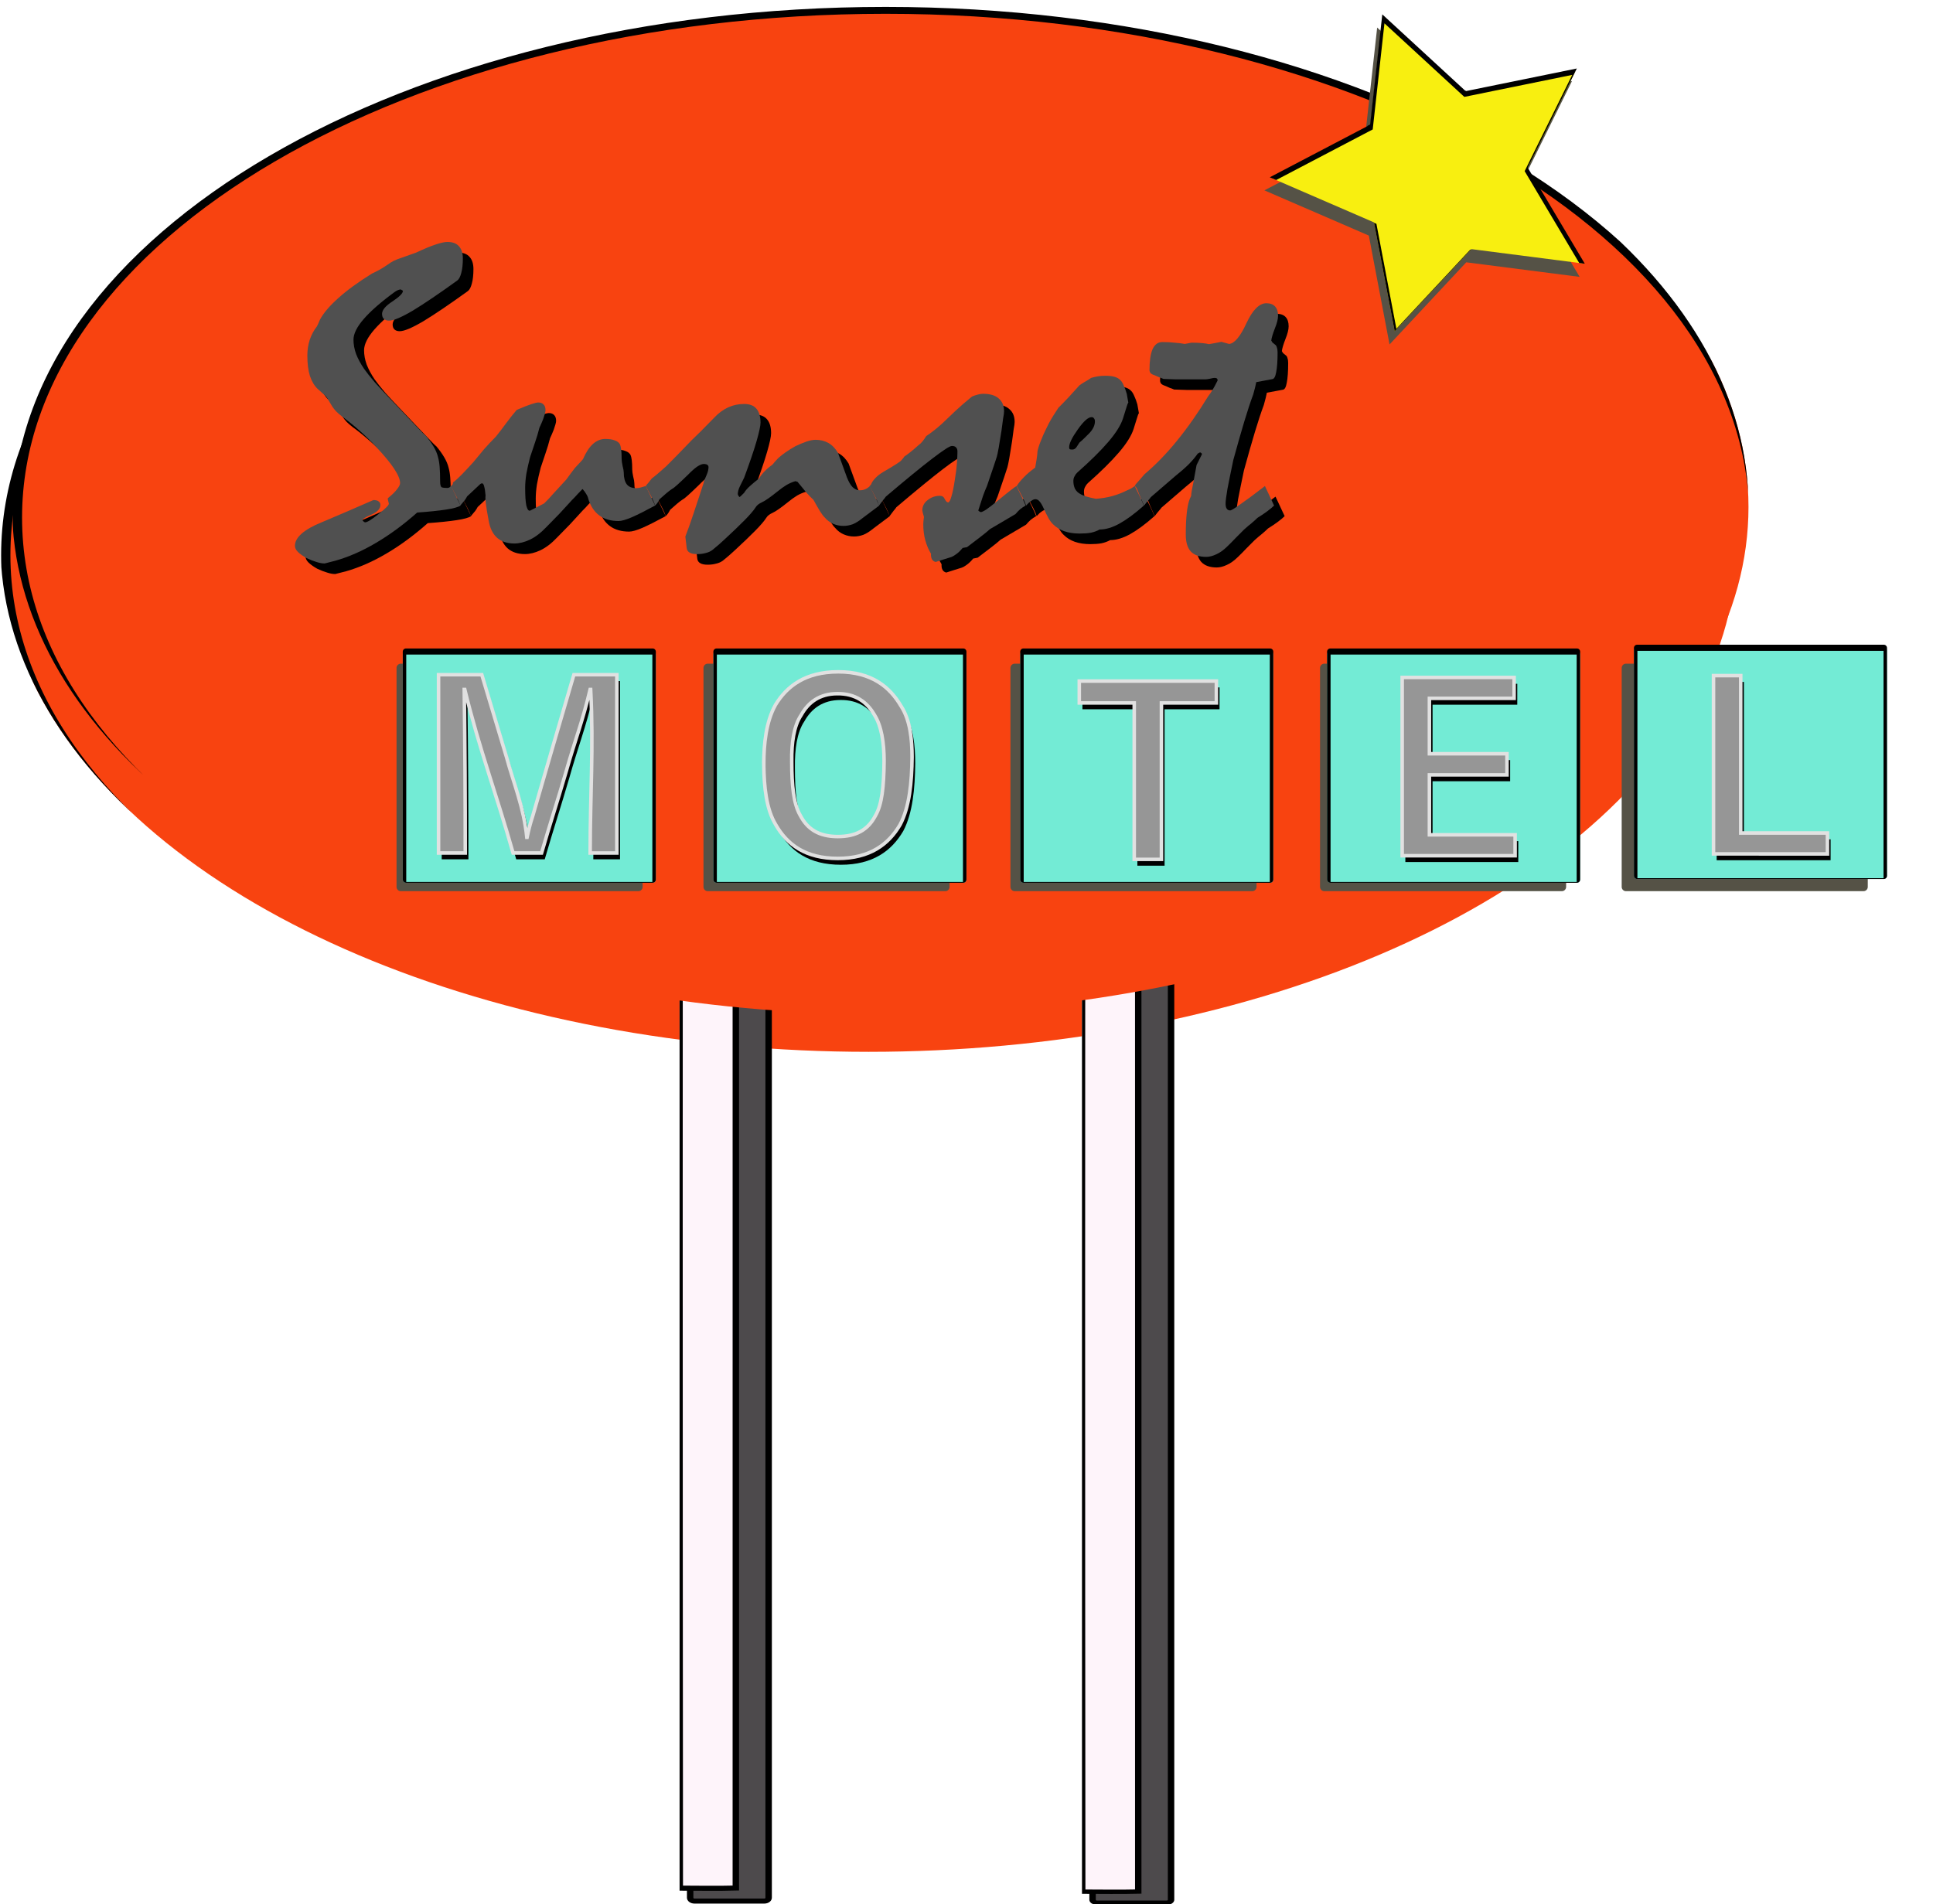 <?xml version="1.0" encoding="UTF-8" standalone="no"?>
<!-- Created with Inkscape (http://www.inkscape.org/) -->

<svg
   xmlns:dc="http://purl.org/dc/elements/1.1/"
   xmlns:cc="http://creativecommons.org/ns#"
   xmlns:rdf="http://www.w3.org/1999/02/22-rdf-syntax-ns#"
   xmlns:svg="http://www.w3.org/2000/svg"
   xmlns="http://www.w3.org/2000/svg"
   xmlns:sodipodi="http://sodipodi.sourceforge.net/DTD/sodipodi-0.dtd"
   xmlns:inkscape="http://www.inkscape.org/namespaces/inkscape"
   id="svg10467"
   sodipodi:docname="sunsetmotelsign.svg"
   viewBox="0 0 547.88 539.86"
   version="1.1"
   inkscape:version="0.92.2 5c3e80d, 2017-08-06">
  <defs
     id="defs10469">
    <filter
       id="filter7281"
       height="1.065"
       width="3.041"
       color-interpolation-filters="sRGB"
       y="-.032"
       x="-1.02"
       inkscape:collect="always">
      <feGaussianBlur
         id="feGaussianBlur7283"
         stdDeviation="12.996"
         inkscape:collect="always" />
    </filter>
    <clipPath
       id="clipPath7293"
       clipPathUnits="userSpaceOnUse">
      <rect
         id="rect7295"
         style="stroke:#000000;stroke-width:3.469;fill:#4d4a4c"
         ry="2.309"
         height="977.14"
         width="42.374"
         y="90.219"
         x="-435.84" />
    </clipPath>
    <filter
       id="filter7309"
       inkscape:collect="always"
       color-interpolation-filters="sRGB">
      <feGaussianBlur
         id="feGaussianBlur7311"
         stdDeviation="13.113"
         inkscape:collect="always" />
    </filter>
    <clipPath
       id="clipPath7313"
       clipPathUnits="userSpaceOnUse">
      <path
         id="path7315"
         sodipodi:rx="468.71078"
         sodipodi:ry="368.70569"
         style="stroke:#000000;stroke-width:5.015;fill:#f84310"
         sodipodi:type="arc"
         d="m400.02 50.982a468.71 368.71 0 1 1 -937.42 0 468.71 368.71 0 1 1 937.42 0z"
         transform="translate(-2.857 -7.7)"
         sodipodi:cy="50.98225"
         sodipodi:cx="-68.690376" />
    </clipPath>
    <filter
       id="filter7350"
       height="1.264"
       width="1.042"
       color-interpolation-filters="sRGB"
       y="-.132"
       x="-.021"
       inkscape:collect="always">
      <feGaussianBlur
         id="feGaussianBlur7352"
         stdDeviation="7.075"
         inkscape:collect="always" />
    </filter>
    <clipPath
       id="clipPath7413"
       clipPathUnits="userSpaceOnUse">
      <g
         id="g7415"
         transform="translate(-54.286 -304.29)">
        <g
           id="g7417"
           transform="translate(54.286 302.86)">
          <path
             id="path7419"
             d="m0.381 615.15h133.19c0.951 0 1.716 0.777 1.716 1.742v123.03c0 0.965-0.765 1.742-1.716 1.742h-133.19c-0.951 0-1.716-0.777-1.716-1.742v-123.03c0-0.965 0.765-1.742 1.716-1.742z"
             style="stroke:#000000;stroke-width:3.755;fill:#73ebd5"
             inkscape:connector-curvature="0" />
          <path
             id="path7421"
             style="stroke:#000000;stroke-width:3.755;fill:#73ebd5"
             inkscape:connector-curvature="0"
             d="m168.07 615.15h133.19c0.951 0 1.716 0.777 1.716 1.742v123.03c0 0.965-0.765 1.742-1.716 1.742h-133.19c-0.951 0-1.716-0.777-1.716-1.742v-123.03c0-0.965 0.765-1.742 1.716-1.742z" />
          <path
             id="path7423"
             d="m333.73 615.15h133.19c0.951 0 1.716 0.777 1.716 1.742v123.03c0 0.965-0.765 1.742-1.716 1.742h-133.19c-0.951 0-1.716-0.777-1.716-1.742v-123.03c0-0.965 0.765-1.742 1.716-1.742z"
             style="stroke:#000000;stroke-width:3.755;fill:#73ebd5"
             inkscape:connector-curvature="0" />
          <path
             id="path7425"
             style="stroke:#000000;stroke-width:3.755;fill:#73ebd5"
             inkscape:connector-curvature="0"
             d="m499.4 615.15h133.19c0.951 0 1.716 0.777 1.716 1.742v123.03c0 0.965-0.765 1.742-1.716 1.742h-133.19c-0.951 0-1.716-0.777-1.716-1.742v-123.03c0-0.965 0.765-1.742 1.716-1.742z" />
          <path
             id="path7427"
             d="m665.06 613.13h133.19c0.951 0 1.716 0.777 1.716 1.742v123.03c0 0.965-0.765 1.742-1.716 1.742h-133.19c-0.951 0-1.716-0.777-1.716-1.742v-123.03c0-0.965 0.765-1.742 1.716-1.742z"
             style="stroke:#000000;stroke-width:3.755;fill:#73ebd5"
             inkscape:connector-curvature="0" />
        </g>
      </g>
    </clipPath>
    <filter
       id="filter7483"
       inkscape:collect="always"
       color-interpolation-filters="sRGB">
      <feGaussianBlur
         id="feGaussianBlur7485"
         stdDeviation="4.984"
         inkscape:collect="always" />
    </filter>
    <filter
       id="filter7491"
       inkscape:collect="always"
       color-interpolation-filters="sRGB">
      <feGaussianBlur
         id="feGaussianBlur7493"
         stdDeviation="3.807"
         inkscape:collect="always" />
    </filter>
    <clipPath
       id="clipPath7501"
       clipPathUnits="userSpaceOnUse">
      <path
         id="path7503"
         sodipodi:r2="78.252602"
         style="stroke:#000000;stroke-width:5.015;fill:#f8ef10"
         sodipodi:type="star"
         d="m-101.43-170.65-103.02-13.687-69.681 77.11-18.819-102.21-94.868-42.442 91.394-49.483 11.049-103.34 75.304 71.629 101.7-21.426-44.853 93.753z"
         sodipodi:r1="156.5052"
         inkscape:transform-center-x="6.4718781"
         inkscape:transform-center-y="0.84290166"
         transform="translate(0 -3.096)"
         sodipodi:arg2="1.2188528"
         sodipodi:arg1="0.59053424"
         inkscape:randomized="0"
         sodipodi:cy="-257.79434"
         sodipodi:cx="-231.42857"
         inkscape:rounded="0"
         inkscape:flatsided="false"
         sodipodi:sides="5" />
    </clipPath>
    <filter
       id="filter7505"
       inkscape:collect="always"
       color-interpolation-filters="sRGB">
      <feGaussianBlur
         id="feGaussianBlur7507"
         stdDeviation="4.442"
         inkscape:collect="always" />
    </filter>
  </defs>
  <sodipodi:namedview
     id="base"
     bordercolor="#666666"
     inkscape:pageshadow="2"
     inkscape:window-y="0"
     fit-margin-left="0"
     pagecolor="#ffffff"
     inkscape:window-height="856"
     inkscape:window-maximized="1"
     inkscape:zoom="0.26"
     inkscape:window-x="4"
     showgrid="false"
     borderopacity="1.0"
     inkscape:current-layer="g4786"
     inkscape:cx="486.69231"
     inkscape:cy="367.6574"
     fit-margin-top="0"
     fit-margin-right="0"
     fit-margin-bottom="0"
     inkscape:window-width="1436"
     inkscape:pageopacity="0.0"
     inkscape:document-units="px"
     inkscape:snap-global="false" />
  <g
     id="layer1"
     inkscape:label="Layer 1"
     inkscape:groupmode="layer"
     transform="translate(316.67 -747.71)">
    <g
       id="g4786">
      <g
         id="g4836">
        <path
           id="path7566"
           d="m400.02 50.982c0 203.63-209.85 368.71-468.71 368.71s-468.71-165.08-468.71-368.71 209.85-368.71 468.71-368.71 468.71 165.08 468.71 368.71z"
           style="filter:url(#filter7309);stroke:#000000;stroke-width:5.015;fill:#f84310"
           transform="matrix(.525 0 0 .39 -32.9 885.22)"
           clip-path="url(#clipPath7313)" />
        <g
           id="g7297"
           transform="matrix(.525 0 0 .411 61.261 847.96)">
          <path
             id="rect7287"
             style="stroke:#000000;stroke-width:3.469;fill:#4d4a4c"
             d="m-344.96 90.219h37.757c1.279 0 2.309 1.03 2.309 2.309v972.53c0 1.279-1.03 2.309-2.309 2.309h-37.757c-1.279 0-2.309-1.03-2.309-2.309v-972.53c0-1.279 1.03-2.309 2.309-2.309z" />
          <path
             id="rect7264"
             style="filter:url(#filter7281);stroke:#000000;stroke-width:3.469;fill:#fef4fa"
             d="m-433.91 95.656c-3.789 1.562-1.234 7.412-1.782 10.594-0.241 318.35-0.242 636.71-0.03 955.06 10.083 0.01 20.17 0.311 30.25-0.062-0.035-321.67 0.084-643.33-0.094-965-9.429-0.361-19.043 0.562-28.344-0.594z"
             clip-path="url(#clipPath7293)"
             inkscape:connector-curvature="0"
             transform="translate(82.857 -2.857)" />
        </g>
        <g
           id="g7301"
           transform="matrix(.525 0 0 .351 175.32 912.46)">
          <path
             id="rect7303"
             style="stroke:#000000;stroke-width:3.469;fill:#4d4a4c"
             d="m-344.96 90.219h37.757c1.279 0 2.309 1.03 2.309 2.309v972.53c0 1.279-1.03 2.309-2.309 2.309h-37.757c-1.279 0-2.309-1.03-2.309-2.309v-972.53c0-1.279 1.03-2.309 2.309-2.309z" />
          <path
             id="path7305"
             style="filter:url(#filter7281);stroke:#000000;stroke-width:3.469;fill:#fef4fa"
             d="m-433.91 95.656c-3.789 1.562-1.234 7.412-1.782 10.594-0.241 318.35-0.242 636.71-0.03 955.06 10.083 0.01 20.17 0.311 30.25-0.062-0.035-321.67 0.084-643.33-0.094-965-9.429-0.361-19.043 0.562-28.344-0.594z"
             clip-path="url(#clipPath7293)"
             inkscape:connector-curvature="0"
             transform="translate(82.857 -2.857)" />
        </g>
        <path
           id="path7238"
           d="m400.02 50.982c0 203.63-209.85 368.71-468.71 368.71s-468.71-165.08-468.71-368.71 209.85-368.71 468.71-368.71 468.71 165.08 468.71 368.71z"
           style="filter:url(#filter7309);stroke:#000000;stroke-width:5.015;fill:#f84310"
           transform="matrix(.525 0 0 .39 -29.599 874.56)"
           clip-path="url(#clipPath7313)" />
        <path
           id="path7317"
           style="fill:#555246;filter:url(#filter7505)"
           d="m -101.43,-170.65 -103.02,-13.687 -69.681,77.11 -18.819,-102.21 -94.868,-42.442 91.394,-49.483 11.049,-103.34 75.304,71.629 101.7,-21.426 -44.853,93.753 z"
           inkscape:transform-center-x="7.8455659"
           inkscape:transform-center-y="1.0495961"
           transform="matrix(0.312,0,0,0.302,162.705,877.741)"
           inkscape:connector-curvature="0" />
        <path
           id="path7260"
           style="fill:#f8ef10;stroke:#000000;stroke-width:5.015;filter:url(#filter7491)"
           d="m -101.43,-170.65 -103.02,-13.687 -69.681,77.11 -18.819,-102.21 -94.868,-42.442 91.394,-49.483 11.049,-103.34 75.304,71.629 101.7,-21.426 -44.853,93.753 z"
           clip-path="url(#clipPath7501)"
           inkscape:transform-center-x="7.845561"
           inkscape:transform-center-y="1.0495993"
           transform="matrix(0.312,0,0,0.302,164.159,874.939)"
           inkscape:connector-curvature="0" />
        <g
           id="g7568"
           transform="matrix(0.525,0,0,0.525,-202.86,609.34)">
          <g
             id="g7456"
             style="fill:#555246;filter:url(#filter7483)"
             transform="translate(-4,6)">
            <path
               id="rect7445"
               d="m -280.55,86.491 h 128.24 c 1.279,0 2.309,1.03 2.309,2.309 v 118.24 c 0,1.279 -1.03,2.309 -2.309,2.309 h -128.24 c -1.279,0 -2.309,-1.03 -2.309,-2.309 v -118.24 c 0,-1.279 1.03,-2.309 2.309,-2.309 z"
               style="fill:#555246"
               inkscape:connector-curvature="0"
               transform="translate(284.16,529.44)" />
            <path
               id="path7448"
               style="fill:#555246"
               inkscape:connector-curvature="0"
               d="m 169.32,615.93 h 128.24 c 1.279,0 2.309,1.03 2.309,2.309 v 118.24 c 0,1.279 -1.03,2.309 -2.309,2.309 H 169.32 c -1.279,0 -2.309,-1.03 -2.309,-2.309 v -118.24 c 0,-1.279 1.03,-2.309 2.309,-2.309 z" />
            <path
               id="path7450"
               style="fill:#555246"
               inkscape:connector-curvature="0"
               d="m 335.04,615.93 h 128.24 c 1.279,0 2.309,1.03 2.309,2.309 v 118.24 c 0,1.279 -1.03,2.309 -2.309,2.309 H 335.04 c -1.279,0 -2.309,-1.03 -2.309,-2.309 v -118.24 c 0,-1.279 1.03,-2.309 2.309,-2.309 z" />
            <path
               id="path7452"
               style="fill:#555246"
               inkscape:connector-curvature="0"
               d="m 502.18,615.93 h 128.24 c 1.279,0 2.309,1.03 2.309,2.309 v 118.24 c 0,1.279 -1.03,2.309 -2.309,2.309 H 502.18 c -1.279,0 -2.309,-1.03 -2.309,-2.309 v -118.24 c 0,-1.279 1.03,-2.309 2.309,-2.309 z" />
            <path
               id="path7454"
               style="fill:#555246"
               inkscape:connector-curvature="0"
               d="m 665.04,615.93 h 128.24 c 1.279,0 2.309,1.03 2.309,2.309 v 118.24 c 0,1.279 -1.03,2.309 -2.309,2.309 H 665.04 c -1.279,0 -2.309,-1.03 -2.309,-2.309 v -118.24 c 0,-1.279 1.03,-2.309 2.309,-2.309 z" />
          </g>
          <g
             id="g7331"
             style="filter:url(#filter7350)"
             transform="translate(2)"
             clip-path="url(#clipPath7413)">
            <path
               id="rect7223"
               style="fill:#73ebd5;stroke:#000000;stroke-width:3.755"
               inkscape:connector-curvature="0"
               d="m 0.381,615.15 h 133.19 c 0.951,0 1.716,0.777 1.716,1.742 v 123.03 c 0,0.965 -0.765,1.742 -1.716,1.742 h -133.19 c -0.951,0 -1.716,-0.777 -1.716,-1.742 v -123.03 c 0,-0.965 0.765,-1.742 1.716,-1.742 z" />
            <path
               id="path7226"
               d="m 168.07,615.15 h 133.19 c 0.951,0 1.716,0.777 1.716,1.742 v 123.03 c 0,0.965 -0.765,1.742 -1.716,1.742 H 168.07 c -0.951,0 -1.716,-0.777 -1.716,-1.742 v -123.03 c 0,-0.965 0.765,-1.742 1.716,-1.742 z"
               style="fill:#73ebd5;stroke:#000000;stroke-width:3.755"
               inkscape:connector-curvature="0" />
            <path
               id="path7228"
               style="fill:#73ebd5;stroke:#000000;stroke-width:3.755"
               inkscape:connector-curvature="0"
               d="m 333.73,615.15 h 133.19 c 0.951,0 1.716,0.777 1.716,1.742 v 123.03 c 0,0.965 -0.765,1.742 -1.716,1.742 H 333.73 c -0.951,0 -1.716,-0.777 -1.716,-1.742 v -123.03 c 0,-0.965 0.765,-1.742 1.716,-1.742 z" />
            <path
               id="path7230"
               d="m 499.4,615.15 h 133.19 c 0.951,0 1.716,0.777 1.716,1.742 v 123.03 c 0,0.965 -0.765,1.742 -1.716,1.742 H 499.4 c -0.951,0 -1.716,-0.777 -1.716,-1.742 v -123.03 c 0,-0.965 0.765,-1.742 1.716,-1.742 z"
               style="fill:#73ebd5;stroke:#000000;stroke-width:3.755"
               inkscape:connector-curvature="0" />
            <path
               id="path7232"
               style="fill:#73ebd5;stroke:#000000;stroke-width:3.755"
               inkscape:connector-curvature="0"
               d="m 665.06,613.13 h 133.19 c 0.951,0 1.716,0.777 1.716,1.742 v 123.03 c 0,0.965 -0.765,1.742 -1.716,1.742 H 665.06 c -0.951,0 -1.716,-0.777 -1.716,-1.742 v -123.03 c 0,-0.965 0.765,-1.742 1.716,-1.742 z" />
          </g>
          <g
             id="text7511"
             style="fill:#959595;stroke:#f4f4f4"
             transform="matrix(0.805,0,0,1.243,10,1.429)" />
        </g>
        <path
           inkscape:connector-curvature="0"
           d="m -164.798,980.878 c -0.721,2.157 -1.153,3.976 -1.586,5.998 h -0.072 c -0.865,-8.559 -3.605,-14.827 -5.768,-22.779 -2.307,-7.75 -4.686,-15.568 -6.993,-23.318 h -12.256 v 50.545 h 7.57 c 0,-16.646 -0.072,-29.316 -0.288,-46.367 h 0.144 c 4.181,17.118 8.94,29.519 13.698,46.367 h 8.075 c 2.451,-8.492 4.542,-14.759 6.993,-23.183 2.379,-8.492 4.614,-14.018 6.777,-23.183 h 0.144 c 0.865,16.579 -0.144,29.721 -0.144,46.367 h 7.57 v -50.545 h -12.184 c -3.965,13.411 -7.786,26.688 -11.679,40.099 z"
           style="font-style:normal;font-variant:normal;font-weight:normal;font-stretch:normal;font-size:medium;line-height:1.25;font-family:'.Helvetica LT MM';-inkscape-font-specification:'.Helvetica LT MM';letter-spacing:0px;word-spacing:0px;fill:#000000;fill-opacity:1;stroke:none;stroke-width:1.743"
           id="path4138" />
        <path
           inkscape:connector-curvature="0"
           id="path4127"
           style="font-style:normal;font-variant:normal;font-weight:normal;font-stretch:normal;font-size:medium;line-height:1.25;font-family:'.Helvetica LT MM';-inkscape-font-specification:'.Helvetica LT MM';letter-spacing:0px;word-spacing:0px;fill:#969696;fill-opacity:1;stroke:#e1e1e1;stroke-width:1;stroke-miterlimit:4;stroke-dasharray:none;stroke-opacity:1"
           d="m -165.694,979.086 c -0.721,2.157 -1.154,3.976 -1.586,5.998 h -0.072 c -0.865,-8.559 -3.605,-14.827 -5.768,-22.779 -2.307,-7.75 -4.686,-15.568 -6.993,-23.318 h -12.256 v 50.545 h 7.57 c 0,-16.646 -0.072,-29.316 -0.288,-46.367 h 0.144 c 4.181,17.118 8.94,29.518 13.698,46.367 h 8.075 c 2.451,-8.492 4.542,-14.759 6.993,-23.183 2.379,-8.492 4.614,-14.018 6.777,-23.183 h 0.144 c 0.865,16.579 -0.144,29.721 -0.144,46.367 h 7.57 v -50.545 h -12.184 c -3.965,13.411 -7.786,26.688 -11.679,40.099 z" />
        <path
           inkscape:connector-curvature="0"
           d="m -99.295,966.242 c 0.072,6.402 0.721,12.67 3.388,17.051 3.244,5.661 8.435,9.57 17.591,9.57 9.012,0 14.347,-3.909 17.663,-9.57 2.667,-5.054 3.316,-11.996 3.388,-19.14 0,-4.987 -0.505,-10.514 -3.172,-14.557 -3.1,-5.257 -8.219,-9.637 -17.735,-9.637 -9.3,0 -14.563,4.043 -17.807,9.368 -2.667,4.785 -3.316,11.053 -3.316,16.916 z m 34.1,-0.944 c -0.072,7.144 -0.577,12.333 -2.523,15.568 -2.019,3.774 -5.263,5.796 -10.598,5.796 -5.335,0 -8.579,-2.089 -10.598,-5.931 -1.947,-3.302 -2.451,-8.492 -2.451,-15.433 -0.072,-5.189 0.577,-9.974 2.667,-13.075 2.019,-3.639 5.263,-6.065 10.237,-6.065 5.119,-0.068 8.435,2.359 10.526,5.998 2.019,3.167 2.74,7.952 2.74,13.142 z"
           style="font-style:normal;font-variant:normal;font-weight:normal;font-stretch:normal;font-size:medium;line-height:1.25;font-family:'.Helvetica LT MM';-inkscape-font-specification:'.Helvetica LT MM';letter-spacing:0px;word-spacing:0px;fill:#000000;fill-opacity:1;stroke:none;stroke-width:1.743"
           id="path4140" />
        <path
           inkscape:connector-curvature="0"
           id="path4129"
           style="font-style:normal;font-variant:normal;font-weight:normal;font-stretch:normal;font-size:medium;line-height:1.25;font-family:'.Helvetica LT MM';-inkscape-font-specification:'.Helvetica LT MM';letter-spacing:0px;word-spacing:0px;fill:#969696;fill-opacity:1;stroke:#e1e1e1;stroke-width:1;stroke-miterlimit:4;stroke-dasharray:none;stroke-opacity:1"
           d="m -100.191,964.449 c 0.072,6.402 0.721,12.67 3.388,17.051 3.244,5.661 8.435,9.57 17.591,9.57 9.012,0 14.347,-3.909 17.663,-9.57 2.667,-5.054 3.316,-11.996 3.388,-19.14 0,-4.987 -0.505,-10.514 -3.172,-14.557 -3.1,-5.257 -8.219,-9.637 -17.735,-9.637 -9.3,0 -14.563,4.043 -17.807,9.368 -2.667,4.785 -3.316,11.053 -3.316,16.916 z m 34.1,-0.943 c -0.072,7.144 -0.577,12.333 -2.523,15.568 -2.019,3.774 -5.263,5.796 -10.598,5.796 -5.335,0 -8.579,-2.089 -10.598,-5.931 -1.947,-3.302 -2.451,-8.492 -2.451,-15.433 -0.072,-5.189 0.577,-9.974 2.667,-13.075 2.019,-3.639 5.263,-6.065 10.237,-6.065 5.119,-0.068 8.435,2.359 10.526,5.998 2.019,3.167 2.74,7.952 2.74,13.142 z" />
        <path
           inkscape:connector-curvature="0"
           d="M -9.869,948.783 H 5.703 v 44.345 h 7.714 v -44.345 h 15.572 v -6.2 H -9.869 Z"
           style="font-style:normal;font-variant:normal;font-weight:normal;font-stretch:normal;font-size:medium;line-height:1.25;font-family:'.Helvetica LT MM';-inkscape-font-specification:'.Helvetica LT MM';letter-spacing:0px;word-spacing:0px;fill:#000000;fill-opacity:1;stroke:none;stroke-width:1.743"
           id="path4142" />
        <path
           inkscape:connector-curvature="0"
           id="path4131"
           style="font-style:normal;font-variant:normal;font-weight:normal;font-stretch:normal;font-size:medium;line-height:1.25;font-family:'.Helvetica LT MM';-inkscape-font-specification:'.Helvetica LT MM';letter-spacing:0px;word-spacing:0px;fill:#969696;fill-opacity:1;stroke:#e1e1e1;stroke-width:1;stroke-miterlimit:4;stroke-dasharray:none;stroke-opacity:1"
           d="m -10.765,946.991 h 15.572 v 44.345 h 7.714 v -44.345 h 15.572 v -6.2 h -38.859 z" />
        <path
           inkscape:connector-curvature="0"
           d="m 113.664,992.097 v -5.931 H 89.369 v -16.983 h 21.989 v -5.998 H 89.369 v -15.703 h 24.007 v -5.931 H 81.655 v 50.545 z"
           style="font-style:normal;font-variant:normal;font-weight:normal;font-stretch:normal;font-size:medium;line-height:1.25;font-family:'.Helvetica LT MM';-inkscape-font-specification:'.Helvetica LT MM';letter-spacing:0px;word-spacing:0px;fill:#000000;fill-opacity:1;stroke:none;stroke-width:1.743"
           id="path4144" />
        <path
           inkscape:connector-curvature="0"
           id="path4133"
           style="font-style:normal;font-variant:normal;font-weight:normal;font-stretch:normal;font-size:medium;line-height:1.25;font-family:'.Helvetica LT MM';-inkscape-font-specification:'.Helvetica LT MM';letter-spacing:0px;word-spacing:0px;fill:#969696;fill-opacity:1;stroke:#e1e1e1;stroke-width:1;stroke-miterlimit:4;stroke-dasharray:none;stroke-opacity:1"
           d="m 112.768,990.305 v -5.931 H 88.473 v -16.983 h 21.989 v -5.998 H 88.473 v -15.703 h 24.007 v -5.931 H 80.759 v 50.545 z" />
        <path
           inkscape:connector-curvature="0"
           d="m 202.192,991.582 v -5.931 h -24.584 v -44.615 h -7.714 v 50.545 z"
           style="font-style:normal;font-variant:normal;font-weight:normal;font-stretch:normal;font-size:medium;line-height:1.25;font-family:'.Helvetica LT MM';-inkscape-font-specification:'.Helvetica LT MM';letter-spacing:0px;word-spacing:0px;fill:#000000;fill-opacity:1;stroke:none;stroke-width:1.743"
           id="path4146" />
        <path
           inkscape:connector-curvature="0"
           id="path4135"
           style="font-style:normal;font-variant:normal;font-weight:normal;font-stretch:normal;font-size:medium;line-height:1.25;font-family:'.Helvetica LT MM';-inkscape-font-specification:'.Helvetica LT MM';letter-spacing:0px;word-spacing:0px;fill:#969696;fill-opacity:1;stroke:#e1e1e1;stroke-width:1;stroke-miterlimit:4;stroke-dasharray:none;stroke-opacity:1"
           d="m 201.296,989.79 v -5.931 h -24.584 v -44.615 h -7.714 v 50.545 z" />
        <g
           id="g4736"
           style="font-style:normal;font-weight:normal;font-size:26.946px;line-height:1.25;font-family:sans-serif;letter-spacing:0px;word-spacing:0px;fill:#000000;fill-opacity:1;stroke:none;stroke-width:0.674"
           transform="matrix(1.051,0,0,0.952,3,3)"
           aria-label="Sunset">
          <path
             id="path4724"
             style="font-style:normal;font-variant:normal;font-weight:normal;font-stretch:normal;font-size:129.342px;font-family:Mistral;-inkscape-font-specification:Mistral;fill:#000000;fill-opacity:1;stroke-width:0.674"
             d="m -179.638,930.147 2.526,5.81 q -0.884,0.695 -3.916,1.2 -2.968,0.505 -7.768,0.884 -5.558,5.431 -11.115,9.031 -5.495,3.6 -10.926,5.305 -1.263,0.379 -2.905,0.821 -1.01,0 -2.21,-0.442 -1.2,-0.379 -2.653,-1.137 -1.516,-0.947 -2.337,-1.831 -0.821,-0.884 -0.821,-1.831 0,-1.895 1.831,-3.663 1.831,-1.768 5.368,-3.347 7.073,-3.284 13.957,-6.631 1.01,0 1.453,0.442 0.442,0.379 0.442,1.01 0,1.705 -2.463,2.905 -2.4,1.137 -2.4,1.642 0.442,0.632 0.758,0.632 0.821,0 3.6,-2.463 2.842,-2.463 2.779,-3.095 l -0.316,-1.453 0.126,-0.253 q 1.642,-1.453 2.4,-2.589 0.821,-1.137 0.821,-1.831 0,-1.579 -1.579,-4.231 -1.579,-2.653 -4.737,-6.379 -2.4,-2.905 -4.8,-5.179 -2.4,-2.337 -4.61,-4.105 -0.884,-0.758 -1.516,-1.453 -0.632,-0.758 -1.01,-1.389 -0.695,-1.263 -1.137,-2.084 -0.379,-0.821 -0.695,-1.074 -0.316,-0.379 -0.884,-0.884 -0.505,-0.568 -1.263,-1.263 -1.326,-1.389 -2.084,-3.852 -0.695,-2.463 -0.695,-6.126 0,-2.4 0.632,-4.61 0.695,-2.274 1.958,-4.042 0.189,-0.379 0.379,-0.884 0.189,-0.505 0.442,-1.137 1.453,-2.968 4.926,-6.379 3.474,-3.474 9.094,-7.326 0.758,-0.379 1.831,-1.01 1.074,-0.632 2.4,-1.642 0.758,-0.632 1.642,-1.137 0.947,-0.505 2.21,-0.947 1.705,-0.695 3.852,-1.516 3.158,-1.642 5.242,-2.4 2.084,-0.758 3.158,-0.758 2.084,0 3.095,1.263 1.074,1.263 1.074,3.663 0,2.653 -0.442,4.358 -0.379,1.642 -1.074,2.21 -7.452,5.937 -11.999,8.968 -4.547,2.968 -6.379,2.968 -0.884,0 -1.389,-0.505 -0.505,-0.505 -0.505,-1.516 0,-1.705 2.842,-3.726 2.842,-2.084 2.779,-3.158 l -0.568,-0.379 q -0.316,0 -0.758,0.189 -0.379,0.189 -0.821,0.505 -5.558,4.484 -8.4,8.084 -2.779,3.537 -2.779,6.189 0,2.084 0.695,4.231 0.758,2.147 2.147,4.421 1.01,1.579 2.905,4.042 1.958,2.4 4.926,5.81 4.105,4.737 6.316,7.326 2.21,2.589 2.463,2.716 1.263,1.642 2.147,3.284 0.884,1.642 1.2,3.158 0.316,1.2 0.442,2.968 0.126,1.768 0.126,4.295 0,1.453 0.442,1.705 0.442,0.189 1.453,0.189 0.379,0 0.568,-0.126 0.253,-0.189 0.505,-0.442 z"
             inkscape:connector-curvature="0" />
          <path
             id="path4726"
             style="font-style:normal;font-variant:normal;font-weight:normal;font-stretch:normal;font-size:129.342px;font-family:Mistral;-inkscape-font-specification:Mistral;fill:#000000;fill-opacity:1;stroke-width:0.674"
             d="m -179.702,930.147 q 0.253,-0.189 0.442,-0.442 0.126,-0.253 0.126,-0.632 1.074,-0.884 2.4,-2.4 1.389,-1.579 3.095,-3.663 1.389,-1.895 2.842,-3.789 1.516,-1.895 3.221,-3.789 1.389,-1.895 2.716,-3.916 1.389,-2.084 2.905,-4.042 2.526,-1.2 3.916,-1.705 1.389,-0.505 1.895,-0.505 0.947,0 1.453,0.632 0.505,0.568 0.505,1.705 0,0.379 -0.189,1.074 -0.189,0.695 -0.442,1.516 -0.442,1.263 -1.01,2.589 -0.505,2.21 -1.2,4.421 -0.695,2.21 -1.326,4.358 -0.632,2.716 -1.01,4.989 -0.316,2.274 -0.316,4.168 0,3.537 0.316,5.242 0.379,1.705 1.01,1.516 0.632,-0.379 1.579,-0.884 0.947,-0.568 2.21,-1.263 1.137,-1.2 2.526,-2.968 1.453,-1.768 3.474,-4.168 1.137,-1.768 2.337,-3.474 0.442,-0.505 1.01,-1.2 0.632,-0.695 1.137,-1.389 1.2,-3.031 2.653,-4.484 1.516,-1.516 3.347,-1.516 1.642,0 2.589,0.442 1.01,0.379 1.389,1.2 0.189,0.442 0.316,1.516 0.126,1.074 0.126,2.842 0,0.695 0.253,2.021 0.316,1.326 0.316,1.958 0,2.337 0.821,3.537 0.821,1.137 2.526,1.137 0.505,0 1.2,-0.189 0.695,-0.189 1.389,-0.442 l 2.526,5.81 q -3.789,2.274 -6.252,3.474 -2.4,1.137 -3.6,1.137 -3.158,0 -5.179,-1.642 -2.021,-1.642 -2.968,-4.863 -0.126,-0.758 -0.568,-1.516 -0.379,-0.758 -1.01,-1.516 -0.568,0.632 -1.326,1.516 -0.695,0.884 -1.516,1.768 -1.705,2.084 -3.41,4.105 -1.705,1.958 -3.474,3.916 -2.21,2.589 -4.484,3.789 -2.21,1.137 -4.168,1.137 -2.905,0 -4.673,-1.705 -1.768,-1.768 -2.274,-5.179 -0.568,-3.284 -0.758,-5.116 -0.189,-1.831 -0.063,-2.21 -0.126,-1.832 -0.379,-2.779 -0.189,-0.947 -0.632,-0.947 l -0.379,0.189 -3.6,3.726 q -0.189,0.442 -0.632,1.137 -0.442,0.632 -1.2,1.579 -0.253,-0.947 -0.884,-2.337 -0.632,-1.389 -1.642,-3.474 z"
             inkscape:connector-curvature="0" />
          <path
             id="path4728"
             style="font-style:normal;font-variant:normal;font-weight:normal;font-stretch:normal;font-size:129.342px;font-family:Mistral;-inkscape-font-specification:Mistral;fill:#000000;fill-opacity:1;stroke-width:0.674"
             d="m -127.156,930.147 q 0.253,-0.442 0.695,-0.947 0.379,-0.568 0.947,-1.326 0.632,-0.505 1.642,-1.453 1.01,-0.947 2.274,-2.21 1.137,-1.263 2.779,-3.095 1.642,-1.895 3.979,-4.547 1.01,-1.074 2.526,-2.716 1.516,-1.705 3.6,-4.042 1.768,-2.084 3.789,-3.095 2.021,-1.01 4.295,-1.01 2.274,0 3.347,1.453 1.074,1.389 1.074,4.105 0,1.453 -1.074,5.558 -1.074,4.105 -3.347,10.863 -0.568,1.263 -1.074,2.4 -0.379,0.821 -0.505,1.453 -0.126,0.632 -0.126,0.947 0,0.379 0.442,0.947 0.316,-0.189 0.568,-0.505 0.316,-0.316 0.695,-0.758 0.505,-0.947 1.516,-1.958 1.074,-1.074 2.526,-2.337 0.568,-1.074 1.453,-2.084 0.947,-1.074 2.084,-1.958 0.253,-0.253 0.632,-0.821 0.442,-0.568 1.01,-1.2 0.821,-0.821 1.958,-1.705 1.137,-0.884 2.653,-1.831 1.705,-0.884 3.031,-1.389 1.389,-0.505 2.4,-0.505 1.958,0 3.474,0.947 1.516,0.947 2.589,2.968 1.263,3.916 2.4,7.263 0.695,1.958 1.516,2.905 0.884,0.947 1.958,0.947 0.821,0 1.453,-0.316 0.695,-0.316 1.263,-0.947 l 2.526,5.81 q -1.074,0.884 -2.21,1.831 -1.137,0.947 -2.21,1.831 -1.453,1.326 -2.716,1.895 -1.263,0.505 -2.526,0.505 -1.453,0 -2.779,-0.632 -1.326,-0.632 -2.274,-1.895 -0.505,-0.505 -1.263,-1.831 -0.758,-1.389 -1.768,-3.41 -0.821,-0.821 -1.895,-2.147 -1.01,-1.389 -2.4,-3.221 l -0.568,-0.189 q -1.2,0.379 -2.4,1.137 -1.137,0.758 -2.463,1.958 -2.842,2.526 -4.105,3.158 -1.263,0.632 -1.705,1.453 -0.884,1.516 -3.031,3.916 -2.147,2.4 -5.368,5.684 -0.821,0.821 -1.642,1.642 -0.821,0.758 -1.642,1.516 -0.821,0.695 -1.895,0.947 -1.01,0.316 -2.274,0.316 -2.526,0 -2.779,-1.705 -0.189,-1.768 -0.379,-3.537 0.947,-2.653 2.147,-6.631 1.2,-3.979 2.779,-9.284 0,-0.316 0.189,-0.821 0.253,-0.568 0.568,-1.453 0.316,-0.821 0.442,-1.389 0.126,-0.632 0.126,-1.074 0,-0.442 -0.316,-0.695 -0.316,-0.253 -1.01,-0.253 -0.632,0 -1.705,0.758 -1.01,0.758 -2.463,2.4 -1.768,1.895 -2.842,2.968 -1.074,1.074 -1.453,1.263 -0.632,0.442 -1.516,1.263 -0.821,0.821 -1.895,1.831 -0.126,0.253 -0.379,0.758 -0.253,0.505 -0.821,1.137 -0.253,-0.947 -0.884,-2.337 -0.632,-1.389 -1.642,-3.474 z"
             inkscape:connector-curvature="0" />
          <path
             id="path4730"
             style="font-style:normal;font-variant:normal;font-weight:normal;font-stretch:normal;font-size:129.342px;font-family:Mistral;-inkscape-font-specification:Mistral;fill:#000000;fill-opacity:1;stroke-width:0.674"
             d="m -66.78,930.147 0.379,-0.442 q 0.253,-0.884 1.137,-1.895 0.821,-1.01 2.4,-2.021 2.084,-1.326 3.221,-2.147 1.2,-0.821 1.453,-1.2 0.568,-0.695 0.758,-1.074 0.695,-0.505 1.705,-1.389 1.01,-0.884 2.274,-2.147 0.442,-0.316 0.947,-1.01 0.505,-0.695 1.01,-1.579 0.821,-0.568 1.832,-1.453 1.074,-0.884 2.463,-2.274 1.579,-1.705 3.537,-3.726 2.021,-2.084 4.484,-4.295 0.821,-0.379 1.516,-0.568 0.758,-0.253 1.453,-0.253 2.842,0 4.231,1.389 1.453,1.326 1.453,3.852 0,0.632 -0.253,2.084 -0.189,1.453 -0.442,3.663 -0.884,6.379 -1.263,7.768 -0.379,1.389 -2.653,8.715 -0.505,1.2 -1.074,2.968 -0.505,1.768 -1.263,4.295 0.126,0.253 0.632,0.505 0.442,0 1.579,-0.821 1.137,-0.884 3.031,-2.589 2.21,-2.021 3.474,-3.095 1.263,-1.074 1.579,-1.263 0.758,1.705 1.389,3.158 0.632,1.389 1.074,2.653 -0.821,0.505 -1.516,1.137 -0.632,0.632 -1.2,1.389 -1.326,0.884 -3.095,2.021 -1.705,1.137 -3.789,2.463 -0.947,0.947 -2.589,2.337 -1.579,1.326 -3.6,3.031 l -1.2,0.253 q -0.884,1.2 -1.705,1.831 -0.758,0.632 -1.389,0.884 -1.01,0.379 -2.021,0.695 -1.01,0.379 -2.147,0.758 -0.695,-0.189 -1.01,-0.821 -0.316,-0.632 -0.253,-1.642 -0.947,-1.705 -1.516,-3.916 -0.568,-2.21 -0.568,-4.926 0,-0.505 0.063,-1.074 0.063,-0.568 0.126,-1.01 -0.442,-1.642 -0.442,-1.958 0,-1.895 1.453,-3.095 1.453,-1.263 3.284,-1.263 0.947,0 1.326,1.01 0.442,0.947 0.884,0.947 0.442,0 0.884,-1.705 0.505,-1.768 0.947,-5.116 0.442,-2.905 0.568,-5.052 0.126,-2.147 0.126,-3.284 0,-0.821 -0.379,-1.2 -0.316,-0.442 -1.137,-0.442 -0.821,0 -5.305,3.789 -4.484,3.789 -12.505,11.305 -0.253,0.442 -0.758,1.074 -0.442,0.632 -1.074,1.579 -0.253,-0.947 -0.884,-2.337 -0.632,-1.389 -1.642,-3.474 z"
             inkscape:connector-curvature="0" />
          <path
             id="path4732"
             style="font-style:normal;font-variant:normal;font-weight:normal;font-stretch:normal;font-size:129.342px;font-family:Mistral;-inkscape-font-specification:Mistral;fill:#000000;fill-opacity:1;stroke-width:0.674"
             d="m -27.119,930.147 q 0.758,-1.326 1.958,-2.653 1.2,-1.389 3.031,-2.842 0.189,-1.263 0.379,-2.463 0.189,-1.263 0.253,-2.526 0.189,-0.884 0.568,-2.084 0.442,-1.2 0.947,-2.589 0.568,-1.389 1.516,-3.474 1.01,-2.084 2.589,-4.673 1.326,-1.453 2.779,-3.158 1.453,-1.768 2.905,-3.537 0.695,-0.568 1.516,-1.074 0.821,-0.505 1.642,-1.137 0.758,-0.253 1.705,-0.442 0.947,-0.189 2.084,-0.189 1.579,0 2.526,0.316 1.01,0.316 1.642,1.074 0.442,0.505 0.821,1.516 0.442,1.01 0.821,2.463 0.189,1.263 0.442,2.779 0,-0.379 -0.253,0.316 -0.189,0.695 -0.632,2.21 l -0.568,2.021 q -0.884,3.031 -3.979,7.01 -3.095,3.979 -8.336,9.094 -0.442,0.442 -0.758,1.137 -0.316,0.632 -0.316,1.389 0,1.326 0.442,2.337 0.505,1.01 1.389,1.516 0.505,0.379 1.579,0.758 1.137,0.379 2.653,0.695 2.463,-0.189 4.484,-0.821 2.021,-0.632 3.6,-1.516 0.316,-0.189 1.01,-0.505 0.695,-0.379 1.389,-0.947 0.821,1.831 1.453,3.284 0.632,1.453 1.01,2.526 -3.6,3.537 -6.568,5.368 -2.905,1.768 -5.368,1.768 -1.01,0.632 -2.337,0.947 -1.263,0.253 -3.031,0.253 -2.337,0 -4.168,-0.695 -1.768,-0.695 -2.968,-2.021 -0.632,-0.632 -1.263,-1.831 -0.632,-1.263 -1.326,-2.968 -0.568,-1.389 -1.074,-2.021 -0.505,-0.695 -1.137,-0.695 -0.505,0 -1.137,0.505 -0.632,0.442 -1.389,1.389 -0.253,-0.947 -0.884,-2.337 -0.632,-1.389 -1.642,-3.474 z m 20.21,-20.525 q -1.389,0 -3.726,3.663 -2.337,3.6 -2.337,5.305 0,0.379 0.126,0.568 0.189,0.126 0.695,0.126 0.695,0 1.137,-0.695 0.442,-0.758 0.821,-1.389 0.695,-0.632 1.326,-1.326 0.695,-0.758 1.326,-1.453 0.758,-0.884 1.137,-1.768 0.379,-0.884 0.379,-1.768 0,-0.568 -0.253,-0.884 -0.189,-0.379 -0.632,-0.379 z"
             inkscape:connector-curvature="0" />
          <path
             id="path4734"
             style="font-style:normal;font-variant:normal;font-weight:normal;font-stretch:normal;font-size:129.342px;font-family:Mistral;-inkscape-font-specification:Mistral;fill:#000000;fill-opacity:1;stroke-width:0.674"
             d="m 4.712,930.147 0.253,-0.505 q 0.379,-0.505 1.01,-1.263 0.568,-0.758 1.389,-1.768 4.484,-4.168 8.715,-9.915 4.295,-5.81 8.463,-13.326 0.505,-0.695 1.137,-1.831 0.632,-1.137 1.389,-2.842 0,-0.379 -0.189,-0.568 -0.189,-0.189 -0.632,-0.189 -0.379,0 -1.263,0.253 -0.821,0.189 -1.263,0.189 h -7.894 q -0.505,0 -1.705,-0.063 -1.137,-0.063 -1.642,-0.063 -0.632,-0.316 -1.2,-0.505 -0.505,-0.253 -1.01,-0.505 -0.758,-0.253 -1.2,-0.632 -0.379,-0.442 -0.379,-1.01 0,-4.042 0.821,-6.189 0.884,-2.147 2.653,-2.147 1.768,0 3.284,0.189 1.579,0.126 2.779,0.379 0.947,-0.189 1.768,-0.379 1.705,0 2.905,0.126 1.2,0.126 1.832,0.316 0.821,-0.189 1.579,-0.316 0.821,-0.189 1.768,-0.379 l 2.084,0.632 q 2.21,-0.253 4.673,-6.189 2.526,-5.937 5.368,-5.937 1.516,0 2.337,0.947 0.821,0.947 0.821,2.779 0,1.453 -0.884,3.852 -0.821,2.337 -0.947,3.537 0.126,0.253 0.316,0.568 0.253,0.253 0.695,0.632 0.379,0.253 0.505,0.884 0.189,0.568 0.189,1.453 0,3.789 -0.379,5.873 -0.316,2.021 -1.074,2.084 l -4.295,0.884 q -0.126,0.632 -0.316,1.579 -0.189,0.884 -0.505,2.084 -1.074,3.158 -2.4,8.021 -1.326,4.863 -2.968,11.494 -1.01,5.305 -1.579,8.589 -0.505,3.284 -0.505,4.421 0,1.01 0.316,1.516 0.316,0.505 0.947,0.505 0.379,0 2.716,-1.831 2.4,-1.832 6.631,-5.431 l 2.463,5.81 q -0.632,0.695 -1.768,1.642 -1.137,0.947 -2.716,2.021 -0.632,0.695 -1.579,1.579 -0.947,0.821 -2.084,1.958 -1.137,1.263 -2.274,2.526 -1.074,1.263 -2.21,2.463 -1.516,1.642 -2.968,2.337 -1.453,0.758 -2.716,0.758 -2.779,0 -4.168,-1.642 -1.326,-1.642 -1.326,-4.989 0,-3.663 0.253,-6.316 0.253,-2.716 0.821,-4.358 0.253,-0.505 0.379,-0.884 0,-0.632 0.189,-1.705 0.189,-1.074 0.442,-2.526 0.379,-2.463 0.821,-4.926 0.695,-1.516 1.453,-3.221 0,-0.316 -0.505,-0.568 l -0.632,0.379 q -0.947,1.516 -2.463,3.221 -1.516,1.642 -3.6,3.474 -3.221,3.095 -6.568,6.252 -0.189,0.316 -0.695,0.947 -0.505,0.632 -1.137,1.579 -0.316,-0.758 -0.758,-1.895 -0.505,-1.2 -1.01,-2.716 -0.126,-0.379 -0.316,-0.695 -0.189,-0.316 -0.442,-0.505 z"
             inkscape:connector-curvature="0" />
        </g>
        <g
           aria-label="Sunset"
           transform="scale(1.051,0.952)"
           style="font-style:normal;font-weight:normal;font-size:26.946px;line-height:1.25;font-family:sans-serif;letter-spacing:0px;word-spacing:0px;fill:#505050;fill-opacity:1;stroke:none;stroke-width:0.674"
           id="text4705">
          <path
             d="m -179.638,930.147 2.526,5.81 q -0.884,0.695 -3.916,1.2 -2.968,0.505 -7.768,0.884 -5.558,5.431 -11.115,9.031 -5.495,3.6 -10.926,5.305 -1.263,0.379 -2.905,0.821 -1.01,0 -2.21,-0.442 -1.2,-0.379 -2.653,-1.137 -1.516,-0.947 -2.337,-1.831 -0.821,-0.884 -0.821,-1.831 0,-1.895 1.831,-3.663 1.831,-1.768 5.368,-3.347 7.073,-3.284 13.957,-6.631 1.01,0 1.453,0.442 0.442,0.379 0.442,1.01 0,1.705 -2.463,2.905 -2.4,1.137 -2.4,1.642 0.442,0.632 0.758,0.632 0.821,0 3.6,-2.463 2.842,-2.463 2.779,-3.095 l -0.316,-1.453 0.126,-0.253 q 1.642,-1.453 2.4,-2.589 0.821,-1.137 0.821,-1.831 0,-1.579 -1.579,-4.231 -1.579,-2.653 -4.737,-6.379 -2.4,-2.905 -4.8,-5.179 -2.4,-2.337 -4.61,-4.105 -0.884,-0.758 -1.516,-1.453 -0.632,-0.758 -1.01,-1.389 -0.695,-1.263 -1.137,-2.084 -0.379,-0.821 -0.695,-1.074 -0.316,-0.379 -0.884,-0.884 -0.505,-0.568 -1.263,-1.263 -1.326,-1.389 -2.084,-3.852 -0.695,-2.463 -0.695,-6.126 0,-2.4 0.632,-4.61 0.695,-2.274 1.958,-4.042 0.189,-0.379 0.379,-0.884 0.189,-0.505 0.442,-1.137 1.453,-2.968 4.926,-6.379 3.474,-3.474 9.094,-7.326 0.758,-0.379 1.831,-1.01 1.074,-0.632 2.4,-1.642 0.758,-0.632 1.642,-1.137 0.947,-0.505 2.21,-0.947 1.705,-0.695 3.852,-1.516 3.158,-1.642 5.242,-2.4 2.084,-0.758 3.158,-0.758 2.084,0 3.095,1.263 1.074,1.263 1.074,3.663 0,2.653 -0.442,4.358 -0.379,1.642 -1.074,2.21 -7.452,5.937 -11.999,8.968 -4.547,2.968 -6.379,2.968 -0.884,0 -1.389,-0.505 -0.505,-0.505 -0.505,-1.516 0,-1.705 2.842,-3.726 2.842,-2.084 2.779,-3.158 l -0.568,-0.379 q -0.316,0 -0.758,0.189 -0.379,0.189 -0.821,0.505 -5.558,4.484 -8.4,8.084 -2.779,3.537 -2.779,6.189 0,2.084 0.695,4.231 0.758,2.147 2.147,4.421 1.01,1.579 2.905,4.042 1.958,2.4 4.926,5.81 4.105,4.737 6.316,7.326 2.21,2.589 2.463,2.716 1.263,1.642 2.147,3.284 0.884,1.642 1.2,3.158 0.316,1.2 0.442,2.968 0.126,1.768 0.126,4.295 0,1.453 0.442,1.705 0.442,0.189 1.453,0.189 0.379,0 0.568,-0.126 0.253,-0.189 0.505,-0.442 z"
             style="font-style:normal;font-variant:normal;font-weight:normal;font-stretch:normal;font-size:129.342px;font-family:Mistral;-inkscape-font-specification:Mistral;fill:#505050;fill-opacity:1;stroke-width:0.674"
             id="path4711" />
          <path
             d="m -179.702,930.147 q 0.253,-0.189 0.442,-0.442 0.126,-0.253 0.126,-0.632 1.074,-0.884 2.4,-2.4 1.389,-1.579 3.095,-3.663 1.389,-1.895 2.842,-3.789 1.516,-1.895 3.221,-3.789 1.389,-1.895 2.716,-3.916 1.389,-2.084 2.905,-4.042 2.526,-1.2 3.916,-1.705 1.389,-0.505 1.895,-0.505 0.947,0 1.453,0.632 0.505,0.568 0.505,1.705 0,0.379 -0.189,1.074 -0.189,0.695 -0.442,1.516 -0.442,1.263 -1.01,2.589 -0.505,2.21 -1.2,4.421 -0.695,2.21 -1.326,4.358 -0.632,2.716 -1.01,4.989 -0.316,2.274 -0.316,4.168 0,3.537 0.316,5.242 0.379,1.705 1.01,1.516 0.632,-0.379 1.579,-0.884 0.947,-0.568 2.21,-1.263 1.137,-1.2 2.526,-2.968 1.453,-1.768 3.474,-4.168 1.137,-1.768 2.337,-3.474 0.442,-0.505 1.01,-1.2 0.632,-0.695 1.137,-1.389 1.2,-3.031 2.653,-4.484 1.516,-1.516 3.347,-1.516 1.642,0 2.589,0.442 1.01,0.379 1.389,1.2 0.189,0.442 0.316,1.516 0.126,1.074 0.126,2.842 0,0.695 0.253,2.021 0.316,1.326 0.316,1.958 0,2.337 0.821,3.537 0.821,1.137 2.526,1.137 0.505,0 1.2,-0.189 0.695,-0.189 1.389,-0.442 l 2.526,5.81 q -3.789,2.274 -6.252,3.474 -2.4,1.137 -3.6,1.137 -3.158,0 -5.179,-1.642 -2.021,-1.642 -2.968,-4.863 -0.126,-0.758 -0.568,-1.516 -0.379,-0.758 -1.01,-1.516 -0.568,0.632 -1.326,1.516 -0.695,0.884 -1.516,1.768 -1.705,2.084 -3.41,4.105 -1.705,1.958 -3.474,3.916 -2.21,2.589 -4.484,3.789 -2.21,1.137 -4.168,1.137 -2.905,0 -4.673,-1.705 -1.768,-1.768 -2.274,-5.179 -0.568,-3.284 -0.758,-5.116 -0.189,-1.831 -0.063,-2.21 -0.126,-1.832 -0.379,-2.779 -0.189,-0.947 -0.632,-0.947 l -0.379,0.189 -3.6,3.726 q -0.189,0.442 -0.632,1.137 -0.442,0.632 -1.2,1.579 -0.253,-0.947 -0.884,-2.337 -0.632,-1.389 -1.642,-3.474 z"
             style="font-style:normal;font-variant:normal;font-weight:normal;font-stretch:normal;font-size:129.342px;font-family:Mistral;-inkscape-font-specification:Mistral;fill:#505050;fill-opacity:1;stroke-width:0.674"
             id="path4713" />
          <path
             d="m -127.156,930.147 q 0.253,-0.442 0.695,-0.947 0.379,-0.568 0.947,-1.326 0.632,-0.505 1.642,-1.453 1.01,-0.947 2.274,-2.21 1.137,-1.263 2.779,-3.095 1.642,-1.895 3.979,-4.547 1.01,-1.074 2.526,-2.716 1.516,-1.705 3.6,-4.042 1.768,-2.084 3.789,-3.095 2.021,-1.01 4.295,-1.01 2.274,0 3.347,1.453 1.074,1.389 1.074,4.105 0,1.453 -1.074,5.558 -1.074,4.105 -3.347,10.863 -0.568,1.263 -1.074,2.4 -0.379,0.821 -0.505,1.453 -0.126,0.632 -0.126,0.947 0,0.379 0.442,0.947 0.316,-0.189 0.568,-0.505 0.316,-0.316 0.695,-0.758 0.505,-0.947 1.516,-1.958 1.074,-1.074 2.526,-2.337 0.568,-1.074 1.453,-2.084 0.947,-1.074 2.084,-1.958 0.253,-0.253 0.632,-0.821 0.442,-0.568 1.01,-1.2 0.821,-0.821 1.958,-1.705 1.137,-0.884 2.653,-1.831 1.705,-0.884 3.031,-1.389 1.389,-0.505 2.4,-0.505 1.958,0 3.474,0.947 1.516,0.947 2.589,2.968 1.263,3.916 2.4,7.263 0.695,1.958 1.516,2.905 0.884,0.947 1.958,0.947 0.821,0 1.453,-0.316 0.695,-0.316 1.263,-0.947 l 2.526,5.81 q -1.074,0.884 -2.21,1.831 -1.137,0.947 -2.21,1.831 -1.453,1.326 -2.716,1.895 -1.263,0.505 -2.526,0.505 -1.453,0 -2.779,-0.632 -1.326,-0.632 -2.274,-1.895 -0.505,-0.505 -1.263,-1.831 -0.758,-1.389 -1.768,-3.41 -0.821,-0.821 -1.895,-2.147 -1.01,-1.389 -2.4,-3.221 l -0.568,-0.189 q -1.2,0.379 -2.4,1.137 -1.137,0.758 -2.463,1.958 -2.842,2.526 -4.105,3.158 -1.263,0.632 -1.705,1.453 -0.884,1.516 -3.031,3.916 -2.147,2.4 -5.368,5.684 -0.821,0.821 -1.642,1.642 -0.821,0.758 -1.642,1.516 -0.821,0.695 -1.895,0.947 -1.01,0.316 -2.274,0.316 -2.526,0 -2.779,-1.705 -0.189,-1.768 -0.379,-3.537 0.947,-2.653 2.147,-6.631 1.2,-3.979 2.779,-9.284 0,-0.316 0.189,-0.821 0.253,-0.568 0.568,-1.453 0.316,-0.821 0.442,-1.389 0.126,-0.632 0.126,-1.074 0,-0.442 -0.316,-0.695 -0.316,-0.253 -1.01,-0.253 -0.632,0 -1.705,0.758 -1.01,0.758 -2.463,2.4 -1.768,1.895 -2.842,2.968 -1.074,1.074 -1.453,1.263 -0.632,0.442 -1.516,1.263 -0.821,0.821 -1.895,1.831 -0.126,0.253 -0.379,0.758 -0.253,0.505 -0.821,1.137 -0.253,-0.947 -0.884,-2.337 -0.632,-1.389 -1.642,-3.474 z"
             style="font-style:normal;font-variant:normal;font-weight:normal;font-stretch:normal;font-size:129.342px;font-family:Mistral;-inkscape-font-specification:Mistral;fill:#505050;fill-opacity:1;stroke-width:0.674"
             id="path4715" />
          <path
             d="m -66.78,930.147 0.379,-0.442 q 0.253,-0.884 1.137,-1.895 0.821,-1.01 2.4,-2.021 2.084,-1.326 3.221,-2.147 1.2,-0.821 1.453,-1.2 0.568,-0.695 0.758,-1.074 0.695,-0.505 1.705,-1.389 1.01,-0.884 2.274,-2.147 0.442,-0.316 0.947,-1.01 0.505,-0.695 1.01,-1.579 0.821,-0.568 1.832,-1.453 1.074,-0.884 2.463,-2.274 1.579,-1.705 3.537,-3.726 2.021,-2.084 4.484,-4.295 0.821,-0.379 1.516,-0.568 0.758,-0.253 1.453,-0.253 2.842,0 4.231,1.389 1.453,1.326 1.453,3.852 0,0.632 -0.253,2.084 -0.189,1.453 -0.442,3.663 -0.884,6.379 -1.263,7.768 -0.379,1.389 -2.653,8.715 -0.505,1.2 -1.074,2.968 -0.505,1.768 -1.263,4.295 0.126,0.253 0.632,0.505 0.442,0 1.579,-0.821 1.137,-0.884 3.031,-2.589 2.21,-2.021 3.474,-3.095 1.263,-1.074 1.579,-1.263 0.758,1.705 1.389,3.158 0.632,1.389 1.074,2.653 -0.821,0.505 -1.516,1.137 -0.632,0.632 -1.2,1.389 -1.326,0.884 -3.095,2.021 -1.705,1.137 -3.789,2.463 -0.947,0.947 -2.589,2.337 -1.579,1.326 -3.6,3.031 l -1.2,0.253 q -0.884,1.2 -1.705,1.831 -0.758,0.632 -1.389,0.884 -1.01,0.379 -2.021,0.695 -1.01,0.379 -2.147,0.758 -0.695,-0.189 -1.01,-0.821 -0.316,-0.632 -0.253,-1.642 -0.947,-1.705 -1.516,-3.916 -0.568,-2.21 -0.568,-4.926 0,-0.505 0.063,-1.074 0.063,-0.568 0.126,-1.01 -0.442,-1.642 -0.442,-1.958 0,-1.895 1.453,-3.095 1.453,-1.263 3.284,-1.263 0.947,0 1.326,1.01 0.442,0.947 0.884,0.947 0.442,0 0.884,-1.705 0.505,-1.768 0.947,-5.116 0.442,-2.905 0.568,-5.052 0.126,-2.147 0.126,-3.284 0,-0.821 -0.379,-1.2 -0.316,-0.442 -1.137,-0.442 -0.821,0 -5.305,3.789 -4.484,3.789 -12.505,11.305 -0.253,0.442 -0.758,1.074 -0.442,0.632 -1.074,1.579 -0.253,-0.947 -0.884,-2.337 -0.632,-1.389 -1.642,-3.474 z"
             style="font-style:normal;font-variant:normal;font-weight:normal;font-stretch:normal;font-size:129.342px;font-family:Mistral;-inkscape-font-specification:Mistral;fill:#505050;fill-opacity:1;stroke-width:0.674"
             id="path4717" />
          <path
             d="m -27.119,930.147 q 0.758,-1.326 1.958,-2.653 1.2,-1.389 3.031,-2.842 0.189,-1.263 0.379,-2.463 0.189,-1.263 0.253,-2.526 0.189,-0.884 0.568,-2.084 0.442,-1.2 0.947,-2.589 0.568,-1.389 1.516,-3.474 1.01,-2.084 2.589,-4.673 1.326,-1.453 2.779,-3.158 1.453,-1.768 2.905,-3.537 0.695,-0.568 1.516,-1.074 0.821,-0.505 1.642,-1.137 0.758,-0.253 1.705,-0.442 0.947,-0.189 2.084,-0.189 1.579,0 2.526,0.316 1.01,0.316 1.642,1.074 0.442,0.505 0.821,1.516 0.442,1.01 0.821,2.463 0.189,1.263 0.442,2.779 0,-0.379 -0.253,0.316 -0.189,0.695 -0.632,2.21 l -0.568,2.021 q -0.884,3.031 -3.979,7.01 -3.095,3.979 -8.336,9.094 -0.442,0.442 -0.758,1.137 -0.316,0.632 -0.316,1.389 0,1.326 0.442,2.337 0.505,1.01 1.389,1.516 0.505,0.379 1.579,0.758 1.137,0.379 2.653,0.695 2.463,-0.189 4.484,-0.821 2.021,-0.632 3.6,-1.516 0.316,-0.189 1.01,-0.505 0.695,-0.379 1.389,-0.947 0.821,1.831 1.453,3.284 0.632,1.453 1.01,2.526 -3.6,3.537 -6.568,5.368 -2.905,1.768 -5.368,1.768 -1.01,0.632 -2.337,0.947 -1.263,0.253 -3.031,0.253 -2.337,0 -4.168,-0.695 -1.768,-0.695 -2.968,-2.021 -0.632,-0.632 -1.263,-1.831 -0.632,-1.263 -1.326,-2.968 -0.568,-1.389 -1.074,-2.021 -0.505,-0.695 -1.137,-0.695 -0.505,0 -1.137,0.505 -0.632,0.442 -1.389,1.389 -0.253,-0.947 -0.884,-2.337 -0.632,-1.389 -1.642,-3.474 z m 20.21,-20.525 q -1.389,0 -3.726,3.663 -2.337,3.6 -2.337,5.305 0,0.379 0.126,0.568 0.189,0.126 0.695,0.126 0.695,0 1.137,-0.695 0.442,-0.758 0.821,-1.389 0.695,-0.632 1.326,-1.326 0.695,-0.758 1.326,-1.453 0.758,-0.884 1.137,-1.768 0.379,-0.884 0.379,-1.768 0,-0.568 -0.253,-0.884 -0.189,-0.379 -0.632,-0.379 z"
             style="font-style:normal;font-variant:normal;font-weight:normal;font-stretch:normal;font-size:129.342px;font-family:Mistral;-inkscape-font-specification:Mistral;fill:#505050;fill-opacity:1;stroke-width:0.674"
             id="path4719" />
          <path
             d="m 4.712,930.147 0.253,-0.505 q 0.379,-0.505 1.01,-1.263 0.568,-0.758 1.389,-1.768 4.484,-4.168 8.715,-9.915 4.295,-5.81 8.463,-13.326 0.505,-0.695 1.137,-1.831 0.632,-1.137 1.389,-2.842 0,-0.379 -0.189,-0.568 -0.189,-0.189 -0.632,-0.189 -0.379,0 -1.263,0.253 -0.821,0.189 -1.263,0.189 h -7.894 q -0.505,0 -1.705,-0.063 -1.137,-0.063 -1.642,-0.063 -0.632,-0.316 -1.2,-0.505 -0.505,-0.253 -1.01,-0.505 -0.758,-0.253 -1.2,-0.632 -0.379,-0.442 -0.379,-1.01 0,-4.042 0.821,-6.189 0.884,-2.147 2.653,-2.147 1.768,0 3.284,0.189 1.579,0.126 2.779,0.379 0.947,-0.189 1.768,-0.379 1.705,0 2.905,0.126 1.2,0.126 1.832,0.316 0.821,-0.189 1.579,-0.316 0.821,-0.189 1.768,-0.379 l 2.084,0.632 q 2.21,-0.253 4.673,-6.189 2.526,-5.937 5.368,-5.937 1.516,0 2.337,0.947 0.821,0.947 0.821,2.779 0,1.453 -0.884,3.852 -0.821,2.337 -0.947,3.537 0.126,0.253 0.316,0.568 0.253,0.253 0.695,0.632 0.379,0.253 0.505,0.884 0.189,0.568 0.189,1.453 0,3.789 -0.379,5.873 -0.316,2.021 -1.074,2.084 l -4.295,0.884 q -0.126,0.632 -0.316,1.579 -0.189,0.884 -0.505,2.084 -1.074,3.158 -2.4,8.021 -1.326,4.863 -2.968,11.494 -1.01,5.305 -1.579,8.589 -0.505,3.284 -0.505,4.421 0,1.01 0.316,1.516 0.316,0.505 0.947,0.505 0.379,0 2.716,-1.831 2.4,-1.832 6.631,-5.431 l 2.463,5.81 q -0.632,0.695 -1.768,1.642 -1.137,0.947 -2.716,2.021 -0.632,0.695 -1.579,1.579 -0.947,0.821 -2.084,1.958 -1.137,1.263 -2.274,2.526 -1.074,1.263 -2.21,2.463 -1.516,1.642 -2.968,2.337 -1.453,0.758 -2.716,0.758 -2.779,0 -4.168,-1.642 -1.326,-1.642 -1.326,-4.989 0,-3.663 0.253,-6.316 0.253,-2.716 0.821,-4.358 0.253,-0.505 0.379,-0.884 0,-0.632 0.189,-1.705 0.189,-1.074 0.442,-2.526 0.379,-2.463 0.821,-4.926 0.695,-1.516 1.453,-3.221 0,-0.316 -0.505,-0.568 l -0.632,0.379 q -0.947,1.516 -2.463,3.221 -1.516,1.642 -3.6,3.474 -3.221,3.095 -6.568,6.252 -0.189,0.316 -0.695,0.947 -0.505,0.632 -1.137,1.579 -0.316,-0.758 -0.758,-1.895 -0.505,-1.2 -1.01,-2.716 -0.126,-0.379 -0.316,-0.695 -0.189,-0.316 -0.442,-0.505 z"
             style="font-style:normal;font-variant:normal;font-weight:normal;font-stretch:normal;font-size:129.342px;font-family:Mistral;-inkscape-font-specification:Mistral;fill:#505050;fill-opacity:1;stroke-width:0.674"
             id="path4721" />
        </g>
      </g>
    </g>
  </g>
</svg>
